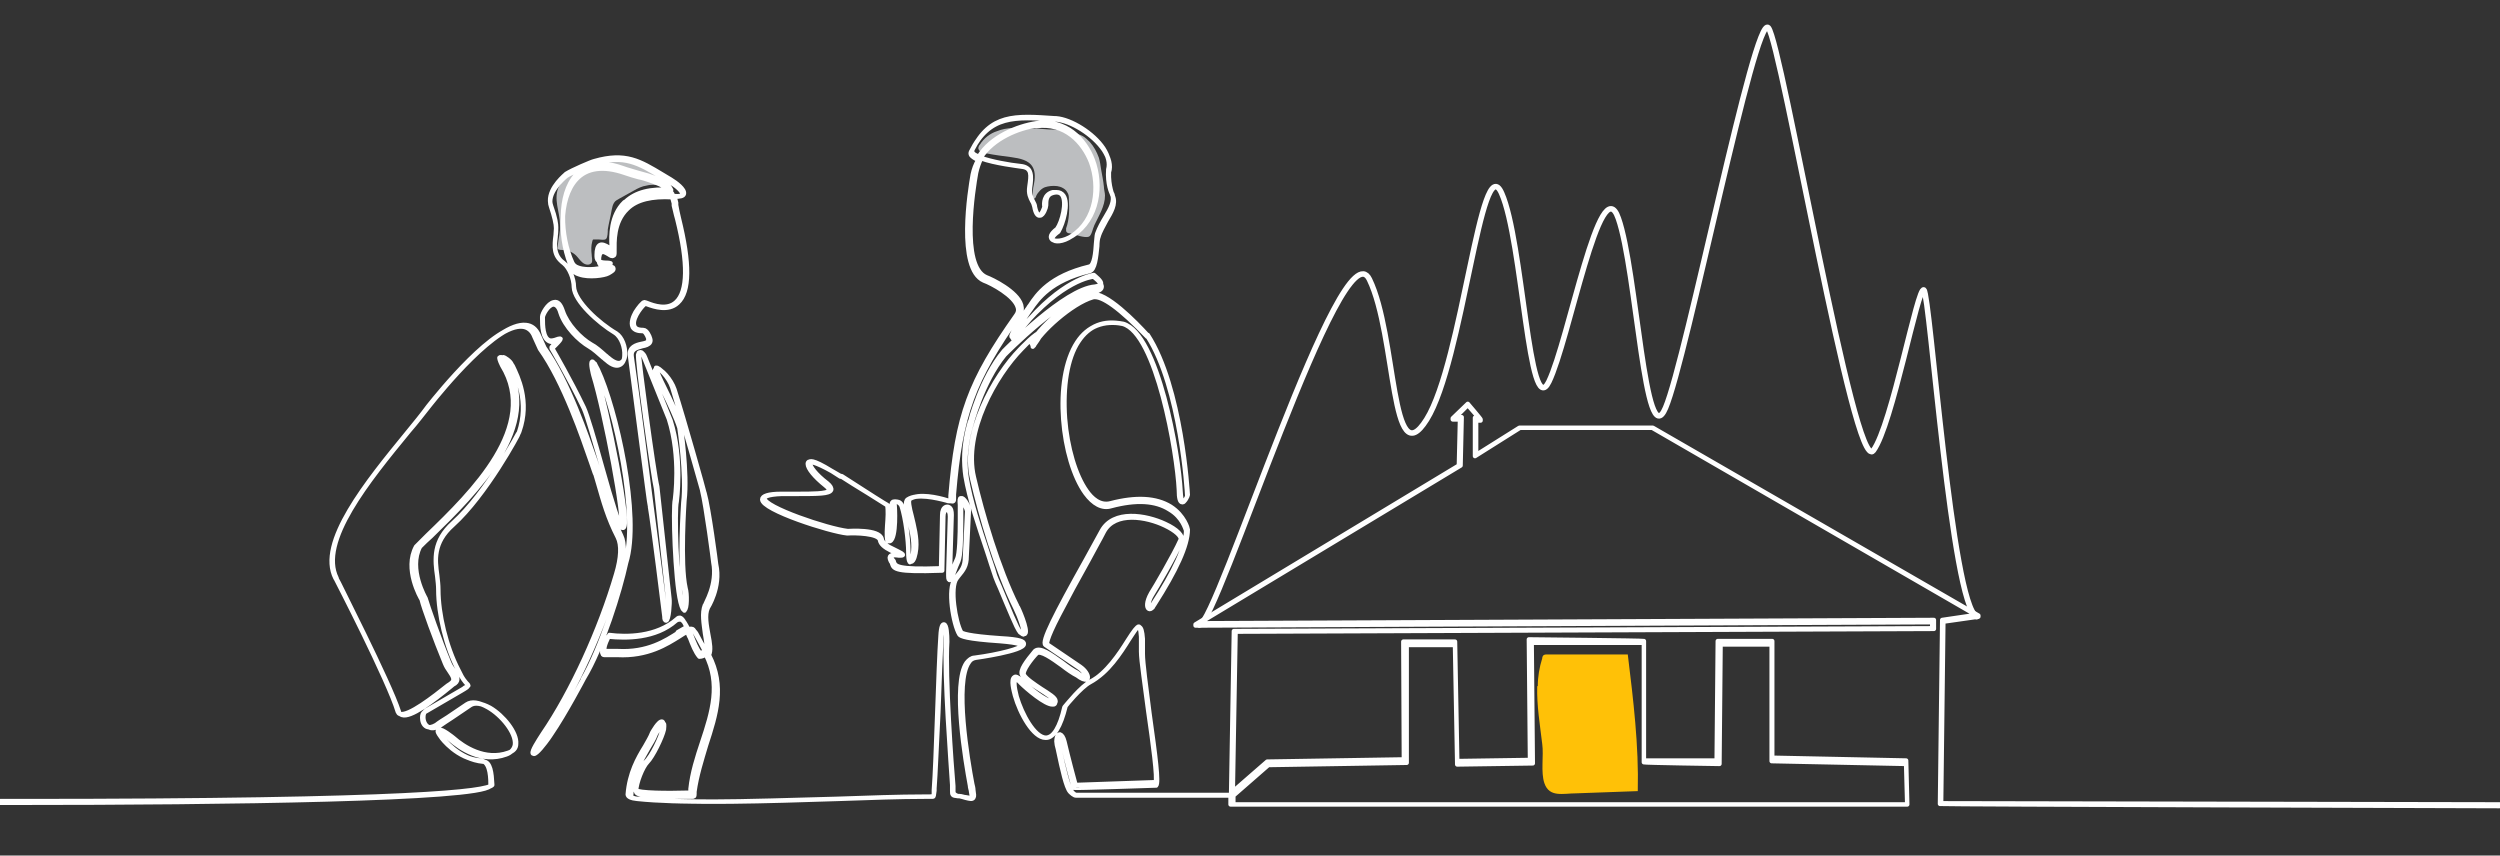 <?xml version="1.0" encoding="UTF-8"?>
<svg xmlns="http://www.w3.org/2000/svg" version="1.1" viewBox="0 0 450 154">
  <rect x="0" y="0" width="450" height="154" fill="#333333" stroke="none"/>
  <defs>
    <style>
      .cls-1 {
        fill: #ffc107;
      }

      .cls-2 {
        fill: #bcbec0;
      }

      .cls-3 {
        fill: none;
      }

      .cls-3, .cls-4 {
        stroke: #fff;
        stroke-linecap: round;
        stroke-linejoin: round;
      }

      .cls-4 {
        fill: #fff;
        stroke-width: .8px;
      }
    </style>
  </defs>
  <!-- Generator: Adobe Illustrator 28.7.0, SVG Export Plug-In . SVG Version: 1.2.0 Build 136)  -->
  <g>
    <g id="Layer_1">
      <g id="_23-1">
        <path class="cls-3" d="M215.9,112.5c3.1,0,25.7-72.4,30.6-62.2,4.9,10.1,3.8,35.6,10.3,25.2s9.8-49.2,13.5-40.7c3.8,8.5,4.9,41.3,8.5,33.9,3.6-7.4,9.3-38.7,12.5-29.4,3.3,9.3,4.8,42.9,8.5,34.1,3.8-8.9,16.1-71.2,18.5-68.4s15.5,80.8,18.9,76.1c3.4-4.6,8-29.7,9.1-28.9s5,56.7,9.5,58.8"/>
        <path class="cls-2" d="M107.2,43.1c-.1,0-.3,0-.4,0-.1,0-.2.3-.2.4-.2.7-.2,1.5-.1,2.3,0,.5.2,1.1,0,1.5-.4.5-1.1.4-1.6,0s-.8-.9-1.2-1.3c-.6-.6-1.5-1-2.4-1-.3,0-.7,0-.9-.2-.1-.2,0-.4,0-.6.1-1.2.5-2.5.4-3.7,0-1.2-.3-2.3-.5-3.5s-.2-2.4.3-3.4c.4-.9,1.2-1.5,1.9-2.1.8-.6,1.6-1.2,2.5-1.6,1.7-.8,3.6-1,5.5-1.2,1.5-.2,3.1-.3,4.5.2.7.2,1.3.6,2,1,1,.6,2,1.2,3.1,1.9.4.3.9.7.8,1.1-.2.5-.8.5-1.2.5-1.1,0-2.2-.3-3.3,0-.8.1-1.6.5-2.3.9-.9.5-1.8,1-2.7,1.5-.3.2-.6.3-.8.6-.3.4-.4.9-.5,1.4-.2,1.2-.5,2.3-.7,3.5,0,.4,0,1.4-.3,1.7s-1,.1-1.4.1h0Z"/>
        <path class="cls-2" d="M192.5,42c-.2,0-.5-.1-.6-.4,0-.2,0-.4,0-.5.6-1.6.6-3.5.5-5.2,0-.4,0-.9-.3-1.3-.3-.6-1.1-1-1.8-1.1-.8-.1-1.6,0-2.2.2s-1.3.9-1.6,1.6c0,.2-.3.6-.5.4,0,0-.1-.2-.1-.3,0-.7,0-1.4.2-2.2.2-1,.3-2.2-.2-3.1-.7-1.3-2.4-1.6-3.8-1.8-1.5-.2-3.1-.4-4.6-.7-.6,0-1.3-.3-1.4-.9,0-.2.1-.5.3-.7.7-1.1,1.8-2,3.1-2.4,1.7-.7,3.6-.6,5.5-.5,1.3,0,2.5.1,3.8.2,1.4,0,2.8.1,4.2.5.7.2,1.3.4,1.9.7.5.3.9.7,1.3,1.1.7.8,1.2,1.7,1.6,2.8.2.7.3,1.4.4,2.1.2,1.1.4,2.1.5,3.1,0,.5.2,1.1.2,1.6,0,1.9-1.1,3.6-1.9,5.3-.3.6-.5,1.9-1,2.1-.7.3-2.6-.4-3.4-.6h0Z"/>
        <path class="cls-1" d="M276.8,123.5c0-1.7.3-3.4.8-5,0-.2.1-.5.3-.6.2-.1.4-.1.6-.1h14.5c1,8.2,2,16.4,1.8,24.6-3.7.1-7.4.3-11.1.4-2.3,0-4.8.8-5.7-1.8-.7-2-.1-5-.4-7.1-.4-3.4-1-6.9-.9-10.4h0Z"/>
        <path class="cls-4" d="M186.1,62.2c1-2.3,6.8-7.6,10.6-8.7,1.6-.4,4.9,2,9.8,7.1h.1c5.9,9.2,7.1,27.9,7.1,28.7-.1.4-.6,1.1-.8,1.1,0,0-.3-.1-.4-1.9-.3-6.7-4.1-28.4-10.3-30.2-3.5-.7-6.4.4-8.3,3.3-4.4,6.7-2.8,21.3,1.5,27.2,1.4,1.9,3,2.8,4.6,2.3,4.5-1.2,8-1,10.5.6,2.4,1.4,2.9,3.6,3,3.8,0,2.8-2.1,7.3-6,13.3-.1.2-.3.4-.3.5,0,.1-.2.2-.3.2-.2-.1-.4-1.1.5-2.5.7-1.1,4.1-6.9,5.3-9.7.3-.8-.8-2-3-3-3.4-1.6-9.3-2.6-11.4,1.3-.7,1.3-1.7,3.1-2.8,5.1-5.6,10-8.1,14.9-7.3,15.4l5.9,4c.9.6,1.3,1.3,1.2,1.6,0,.1,0,.1,0,.1-.2,0-.6,0-1.4-.7-.8-.4-1.8-1.1-2.7-1.8-2.1-1.5-4-2.9-4.9-2.1-1.5,1.8-2.8,3.5-2.3,4.3.5.8,1.9,1.8,3.2,2.6,1.2.8,2.4,1.5,2.4,2,0,0,0,.1,0,.2,0,0-.1,0-.2,0-1,0-4.2-2.4-5.6-3.9-.6-.5-1-.7-1.2-.5-.7.4-.1,2.5.1,3.3.9,3.2,3.3,7.6,5.5,7.6h0c1.5,0,2.7-2,3.6-5.7.2-.3,2.9-3.6,4.5-4.4,3.1-1.6,5.4-5.2,6.9-7.6.8-1.2,1.5-2.4,1.8-2.3.1,0,.3.3.4,1.8v2.7c0,1.6.7,6.1,1.3,10.8.8,5.5,1.7,12.2,1.3,12.7l-14.4.5c-.2-.7-1.4-5.2-2-7.8-.2-.8-.5-1.2-.8-1.3,0,0-.2,0-.4.2-.2.3-.3,1-.2,1.4,0,.3.2.8.3,1.4.7,3.3,1.4,6.5,2.1,7.3.2.2.7.7,1.1.7h27.7c0,0,0,0,0,0h.1c0-.1,0,1.6,0,1.6h121.7c0,0,.1,0,.1,0l-.2-7.9-24.1-.5v-21h-9.8l-.2,21.5h-13.1c0-.1,0-21.5,0-21.5h0c0-.1-20.6-.3-20.6-.3h-.1l.2,21.7-13.1.2-.4-21.5h-9.3s.1,21.2.1,21.2l-24.6.4h0l-6.2,5.4.5-28.8,125.7-.5v-1.6c0,0-132.3.6-132.3.6l47.1-28.4h0s.2-8.7.2-8.7h-1.1s2.2-2.2,2.2-2.2l2,2.3h-.7c0,0,0,6.9,0,6.9l8.1-5.1h23.8c0,0,58.3,33.7,58.3,33.7l-6.1.9-.4,33.1h0c0,.1,100.7.4,100.7.4v-.3l-100.5-.2.4-32.7,6.3-.9v-.2s-58.6-33.8-58.6-33.8h0s-24,0-24,0l-7.8,4.9v-6.2c0,0,.8,0,.8,0v-.2c.1,0-2.3-2.8-2.3-2.8l-2.7,2.6v.2c0,0,1.3,0,1.3,0l-.2,8.3-47.4,28.6v.2c0,0,132.6-.6,132.6-.6v1.1s-125.7.5-125.7.5l-.5,29.3-.2.2h-27.6c-.2,0-.5-.1-.9-.6-.7-.8-1.6-4.9-2.1-7.2-.1-.6-.2-1.1-.3-1.4h0c-.1-.3,0-.9.1-1.1,0,0,0,0,.1,0,0,0,.3.1.6,1.1.6,2.9,2,7.9,2,7.9h0c0,.1,14.6-.4,14.6-.4,0,0,.1,0,.2,0,.5-.5-.1-5.2-1.2-13-.6-4.7-1.2-9.1-1.2-10.7v-2.7c-.1-1.4-.3-2-.6-2.1-.5-.1-1,.7-2.1,2.4-1.5,2.4-3.8,5.9-6.8,7.5-1.7.9-4.5,4.4-4.6,4.5h0c-.8,3.6-2,5.5-3.3,5.5h0c-2.1,0-4.4-4.3-5.3-7.4-.5-1.9-.5-2.9-.2-3,.2-.1.5,0,.9.5,1.1,1.1,4.5,4,5.8,3.9.2,0,.3,0,.4-.2,0-.1.1-.2.1-.4,0-.6-1.2-1.3-2.6-2.2-1.2-.8-2.7-1.8-3.1-2.5-.4-.7,1.5-3.1,2.3-3.9.7-.6,2.8.9,4.6,2.2.9.7,1.9,1.4,2.7,1.8.8.6,1.3.8,1.7.7.1,0,.2-.2.2-.4,0-.4-.4-1.2-1.4-1.9l-5.9-4c-.1,0-.3-.7,2.1-5.3,1.5-2.9,3.5-6.6,5.3-9.8,1.1-2.1,2.1-3.8,2.8-5.2,2-3.7,7.7-2.7,11-1.1,1.9.9,3.1,2,2.8,2.6-1.2,2.7-4.6,8.5-5.3,9.6-.9,1.6-.8,2.6-.4,2.8.2.1.4,0,.7-.3,0-.1.2-.3.3-.5,3.9-6.1,6-10.6,6-13.5h0c0-.1-.6-2.5-3.1-4.1-2.6-1.6-6.2-1.8-10.8-.6-1.9.5-3.4-.9-4.3-2.2-2-2.8-3.5-7.8-3.9-13.1-.4-5.7.4-10.8,2.4-13.8,1.9-2.9,4.6-3.9,8-3.2,6.1,1.7,9.8,23.3,10.1,29.9,0,1.5.2,2.2.6,2.2h0c.5,0,1-1.2,1-1.3,0-.2-1.1-19.4-7.2-28.8h-.1c-1.9-2.1-7.6-8-10.1-7.3-4,1.1-9.8,6.4-10.7,8.8M185.9,62.4c1.6-2.1,1.4-2.3,1.3-2.4-.5-.4-3.6,2.9-3.6,2.9-4.7,4.8-10.5,15.2-8.6,23.3,1.5,6.5,4.4,16.5,7.8,23.3.7,1.4,1.8,4.4,1.4,4.7,0,0-.1,0-.6-.4-.5-.5-2.3-4.9-3.6-8-.3-.7-.6-1.3-.8-1.9-.5-1.5-1-3-1.5-4.6-1.5-4.5-3-9.1-3.7-13.2-.3-2-.5-5.2.8-9.6,0,0,2-7.7,6-12.6.1-.1,10.9-11.1,16.2-11.5.9,0,1.3-.4,1.3-.8,0-.7-1.4-1.8-1.5-1.8h0c-.2,0-5.7.6-13.1,9.5-.9,1.1-1.3,1.4-1.4,1.6.3-.7,1.9-3.4,2.7-4.5.1-.2.3-.4.5-.7,1.3-1.9,3.6-5.2,10.6-6.9,1-.2,1.2-2.6,1.4-4.5,0-.7.1-1.4.2-1.6.3-1.1.9-2,1.4-3,.9-1.5,1.8-3,1.2-4.4,0,0-.8-1.8-.7-4.3.4-1.2,0-2.6-.9-4-1.9-2.8-5.9-5.3-8.7-5.5h0s-.1,0-.1,0c-7.3-.5-11.8-.8-15.1,5.8-.1.2-.1.4,0,.6.2.3.7.6,1.3.9-.5.8-.8,1.7-1,2.6-.5,2.8-2.8,17,2,19.1,1.4.5,5.5,2.7,6.1,4.8.2.6,0,1.1-.3,1.5h.1c0,0-.1,0-.1,0-8.4,11.9-10.6,17.9-11.8,32.4,0,.3,0,.5,0,.7s0,.2,0,.3c0,0-.1,0-.2,0-.1,0-.3,0-.5-.1-1.9-.5-5.3-1.3-7-.2-.6.4-.2,1.6.2,3.4.4,1.8,1,3.9.8,5.9-.1,1.2-.5,2-.6,2h0s-.3-.1-.3-1.8c0-2.1-.5-6.1-1.2-8.3-.3-.7-1-.9-1.4-.8-.3,0-.4.3-.4.6.2,1.2.2,6.1-.7,6.5,0,0,0,0,0,0-.2-.2-.1-1.5,0-2.6,0-1.4.2-2.9,0-3.8h0c0,0-.5-.3-3.5-2.2-1.8-1.1-3.9-2.4-4.8-3h-.2c-4.7-3.1-5.3-2.8-5.6-2.7-.2,0-.3.2-.3.4,0,.8,1.2,2.3,3.2,3.9.5.4.7.7.6.9-.2.6-3.2.6-5.7.6-1,0-2,0-2.9,0-2.3,0-3.4.4-3.4,1,0,1.9,12.2,5.8,15.3,6.1,1.5-.1,5.6,0,5.9,1.2.1.7.8,1.3,2,1.9.3.1,1.2.6,1.6.8,0,0-.1,0-.2,0-.6,0-1.4-.1-1.6.3-.1.2,0,.5.2.9.1.1.2.3.2.4.3.9.6,1.5,8.8,1.2,0,0,.2,0,.2,0,0,0,0-.1,0-.2,0,0,0,0,0-.1l.2-9.4c0-.7.2-1.1.5-1.2.1,0,.2,0,.3,0,.2.1.4.5.4,1.2l-.3,10c0,1.1,0,1.3.2,1.4.2,0,.4-.3.9-1.7.2-.5.4-1.1.7-1.7.4-.9.5-4.1.5-7.2,0-.9,0-1.8,0-2.6-.1-.9,0-1,0-1,0,0,0,0,.1,0,.4.3.9,1.3,1,1.8l-.4,8.3c0,1.7-.6,2.4-1.5,3.5-.1.1-.2.2-.3.4-1.4,1.7-.3,8.2.8,10,.2.3,1.2.8,7.3,1.2,3.7.3,3.9.7,3.9.8,0,.5-3.9,1.6-8.5,2.2-.5,0-1,.4-1.4.9-2.6,3.7-.2,17.8.6,22.1,0,.4.2.8.2,1.1.1.6.2,1,.1,1.1s-.5,0-1.1-.1c-.3,0-.7-.2-1.1-.2h-.3c-.5-.2-.8-.4-.8-.8,0-.2,0-.6,0-1-.3-3.3-1.5-19.9-1.1-26,0-1.3-.1-3.1-.6-3.1-.2,0-.5.2-.6,2.1-.2,2.8-.4,8.5-.6,14.1-.2,5.7-.4,11.1-.6,13.6v.4c0,.5,0,.8-.2.8,0,0-.3,0-.6,0-.2,0-.5,0-.8,0-4.5,0-9.9.2-15.7.4-12.6.4-26.9.9-35.8,0-.9,0-1.5-.3-1.4-.5.2-3.8,1.8-6.4,3-8.5.6-1,1.1-1.8,1.4-2.6.1-.3,1.2-1.9,1.5-1.9,0,0,.1.1,0,1-.3,1.4-2,4.9-3,5.9h0c0,0,0,0,0,0-.8.8-2,3.7-2,5.2,0,0,0,.2.1.3.6.6,3.7.7,6.2.7s3.3,0,3.4,0h.3c.4,0,.5,0,.5-.5,0-.1,0-.2,0-.4.4-2.9,1.3-5.7,2.1-8.4,1.8-5.5,3.4-10.6.5-16.2.4-.8.2-2.1-.1-3.6-.3-1.7-.7-3.6-.1-4.9,0,0,2.4-3.7,1.5-7.8,0-.1-1.3-10.1-2.1-12.9,0-.1-3.7-13.3-5.4-18.6-.6-1.8-2.4-3.8-3.2-3.7-.1,0-.4.1-.3.6,0,.4.6,1.5,1.5,3.4,1.1,2.2,2.4,5,2.9,6.6,0,0,1.3,8.6.7,13.5,0,.1-.8,11.5.2,15.9.2,1,.2,3.2,0,3.5,0,0-.2-.3-.4-1.2-1.1-4.1-1.4-16.9-1-18.4,0,0,1.1-7.7-1.1-14.6l-4.6-11.4c-.2-.5-.4-.7-.7-.8-.2,0-.4,0-.5.2-.4.5,2.8,22.8,3.2,24.3l2.2,20.2c0,.8-.2,2.9-.4,3.5,0,0,0-.2,0-.4,0,0-2.2-17.1-2.6-19.9,0-.2-2.8-22-3.6-27.2-.2-1.4.9-1.6,1.9-1.9.6-.1,1.2-.3,1.4-.7.1-.2.1-.4,0-.7-.1-.4-.6-1.5-1.2-1.5-1.1,0-1.6-.3-1.7-1-.2-1.4,1.7-3.6,2-3.7,0,0,.3,0,.5.1,1.1.4,3.7,1.3,5.4-.3,2.2-2,2.2-7.1.2-15.2-.2-.9-.4-1.7-.5-2.4v-.4c-.1-.4-.2-.8-.3-1.1,1,0,1.6-.1,1.7-.5.2-.8-1.4-2-2.4-2.6-.5-.3-1-.6-1.5-.9-4-2.4-6.6-4-12.2-2.4-.5.1-4,1.6-5.1,2.3h0s0,0-.1.1c0,0,0,0,0,0h0c-.8.7-3.5,3.2-2.6,5.7.8,2.2.9,3.3.9,3.8,0,.5,0,1-.1,1.6-.2,1.6-.4,3.5,1.5,4.9,1,.8,1.8,2.8,1.8,4.2.1,2.6,4.5,6.6,7.6,8.4,1.1.7,1.7,2.5,1.6,3.8,0,.8-.3,1.3-.8,1.5-.5.2-1.3-.1-2.2-.9-.2-.1-.3-.3-.5-.4-.9-.8-1.8-1.6-2.6-2-1.9-1.1-4.3-3.6-5.1-6-.4-1.2-.9-1.8-1.6-1.6-1.1.2-2.1,2.1-2.1,2.6v.3c0,1.2,0,3.8,1.5,4.2.5.1,1,0,1.4-.2-.1.1-.2.2-.4.4-.2.2-.5.4-.8.8h0c0,0,0,.2,0,.2,0,0,3.2,5.4,5.8,10.8.6,1.3,1.9,5.9,3.2,10.3,1.9,6.8,3.2,10.9,3.7,11.2,0,0,.1,0,.2,0,.6-.2.2-4.1-1.2-11.6-1.2-6.3-2.7-12.9-3.6-16-.2-.5-.3-1.5-.3-1.9,0,.1.2.4.5,1,3.3,7,7.7,26.5,5.1,34.8-1.1,5.1-4.2,15.2-7.6,20.8,0,0-3.3,6.3-5.9,10.1-1.3,2-2.4,3-2.7,3.1,0-.2.3-1.1,1.8-3.2,5.2-7.6,10.3-18.9,13.2-28.8.9-3.1,1-5.5.3-6.9-1.7-3.5-2.6-6.5-3.4-9.6-.2-.6-.3-1.1-.5-1.7h0c0-.1,0-.1,0-.1-.1-.2-.4-1-.7-2-1.5-4.3-4.9-14.4-9.2-20.4l-1-2.2c-.5-1.2-1.3-1.8-2.3-1.9-5.2-.6-15.3,11.9-17.3,14.4-1.2,1.5-2.4,3.1-3.8,4.7-7.3,8.9-16.3,19.9-13,26.5,0,.2,9.5,18.7,11.2,24,0,.3.3.5.6.6,1.5.5,5.4-2.4,8.8-5.2.2-.2.5-.4.7-.5.8-.6.3-1.5-.3-2.4-.3-.4-.6-.9-.8-1.4-1.7-4.1-3.8-10.1-4.2-11.5h0c0,0-3.1-5.3-1-9.3.6-.6,1.3-1.3,2-1.9,8.1-7.9,20.3-19.9,13.5-31-.6-1-.5-1.2-.5-1.2.2,0,1.3.7,1.5,1.3l.2.3c.9,1.9,3.1,6.3,1.2,11.7,0,.1-5.9,11.1-11.9,16.5-3.7,3.3-3.3,6.6-2.9,9.5.1.9.2,1.7.2,2.5,0,4.4,1.4,10.4,3.6,14.5.4.9.8,1.6,1.4,2.3.2.2.4.4.4.5,0,0-.2.2-.4.3-.1,0-.3.1-.5.3l-6.7,3.9c-.3.2-.5.6-.5,1.2,0,.7.3,1.5,1,1.8.4.2,1,.3,2-.3.6-.4,1.3-.9,2.1-1.4,1.2-.8,2.5-1.7,3.4-2.3.8-.5,2-.3,3.5.5,2.4,1.4,4.9,4.5,4.7,6.5,0,.8-.5,1.3-1.4,1.6-4.2,1.5-8.1-1.1-9.9-2.7,0,0-2.1-1.7-2.5-1.4-.2.1-.1.4.6,1.4.1.2,2.9,3.9,7.3,4.3,1.3,0,1.5,2.1,1.6,4.1,0,0,0,0,0,.1-1,1.1-13.5,2.9-85,2.9H0v.3h3c37.6,0,82.9-.6,85.2-3,0,0,.1-.2.1-.3,0-2.1-.3-4.2-1.8-4.3-4.2-.3-7-4-7.1-4.2-.6-.8-.6-1-.6-1.1h0c.3,0,1.9,1.1,2.1,1.4,1.9,1.7,5.8,4.4,10.2,2.8.9-.3,1.5-1,1.6-1.8.2-2.1-2.4-5.3-4.9-6.7-1.6-.9-2.9-1.1-3.8-.5-.9.6-2.2,1.5-3.4,2.3-.8.5-1.6,1-2.1,1.4-.7.4-1.2.5-1.7.3-.6-.3-.8-1-.8-1.6,0-.5.1-.8.4-1l6.7-3.9c.2-.1.3-.2.5-.3.3-.2.5-.3.6-.5,0-.2-.1-.4-.4-.7-.6-.7-.9-1.4-1.3-2.2-2.2-4.2-3.6-10.1-3.6-14.4,0-.8-.1-1.6-.2-2.5-.4-2.8-.8-6,2.8-9.2,6-5.4,11.9-16.4,11.9-16.6,1.9-5.6-.3-10-1.3-11.9l-.2-.3c-.2-.5-1.3-1.4-1.7-1.4-.2,0-.2,0-.3.1,0,.1,0,.4.5,1.4,6.7,10.9-5.4,22.8-13.5,30.6-.7.7-1.4,1.4-2,2h0c-2.2,4,.8,9.2,1,9.5.3,1.4,2.5,7.4,4.2,11.5.2.5.5,1,.8,1.4.7,1,1,1.6.4,2.1-.2.2-.4.3-.7.5-2.5,2-7.1,5.6-8.6,5.1-.2,0-.3-.2-.4-.4-1.6-5.4-11.1-23.9-11.2-24-3.3-6.4,5.7-17.4,12.9-26.2,1.4-1.7,2.7-3.3,3.8-4.8,2-2.5,12-14.9,17-14.3.9.1,1.7.7,2.1,1.8l1,2.2h0c4.3,6,7.7,16.1,9.2,20.4.6,1.7.7,2.1.8,2.2.2.6.3,1.1.5,1.7.9,3.1,1.7,6.1,3.5,9.6.7,1.4.6,3.7-.3,6.7-2.9,9.9-8,21.1-13.2,28.7-.9,1.4-2,3.1-1.8,3.5,0,0,.1.1.2.1h0c.5,0,1.8-1.6,2.9-3.2,2.6-3.8,5.9-10.1,5.9-10.2,3.3-5.7,6.5-15.8,7.6-20.9,2.6-8.4-1.8-28-5.1-35-.5-1.3-.7-1.3-.8-1.3-.4.1.2,2.4.2,2.4,2.1,6.8,5.8,26.4,5,27.3-.5-.5-2.2-6.3-3.5-11-1.3-4.7-2.6-9.1-3.2-10.4-2.4-5-5.3-10-5.7-10.7.3-.3.5-.5.7-.7.6-.6.8-.9.8-1,0-.1-.2,0-.4,0-.3.1-1,.4-1.5.3-1.3-.3-1.3-2.9-1.3-3.9v-.3c0-.4.9-2.2,1.9-2.3.5,0,1,.4,1.3,1.5.8,2.5,3.3,5,5.2,6.1.7.4,1.6,1.2,2.5,2,.2.1.3.3.5.4,1.2,1.1,2,1.1,2.4.9.5-.2.9-.8.9-1.7.1-1.4-.5-3.3-1.7-4.1-3-1.8-7.3-5.7-7.4-8.2,0-1.5-.8-3.6-1.9-4.4-1.8-1.3-1.6-3-1.4-4.6,0-.6.1-1.1.1-1.6,0-.8-.3-2.1-.9-3.9-.9-2.4,2.1-5,2.7-5.5.8-.6,4.6-2.1,5.1-2.3,5.4-1.6,8,0,12,2.4.5.3.9.6,1.5.9,1.2.7,2.5,1.8,2.3,2.3,0,.2-.3.4-1.6.3-.5-1.2-1.5-1.9-4.4-2.9-.6-.2-1.2-.4-1.8-.5-.8-.2-1.7-.5-2.6-.8-3.8-1.3-6.8-.9-8.7,1.2-3.2,3.5-3,11.2-.7,16.1.2.5.6.8,1.3,1,1.7.6,4.5.2,5.2-.2.7-.4,1-.6.9-.9,0-.2-.4-.4-1.1-.3-.4,0-.9,0-1.2-.3-.2-.2-.3-.5-.3-.8,0-.9.2-1.4.5-1.5.3-.2.8.1,1.3.4.3.2.6.4.8.2.2,0,.2-.3.2-.4,0-.1,0-.3,0-.4,0-1.6-.2-5.2,2.3-7.6,1.7-1.7,4.5-2.3,8.1-2.1.1.3.2.7.3,1.1v.4c.2.7.3,1.4.6,2.4,2,8,1.9,13.1-.2,15-1.6,1.5-4.1.6-5.1.2-.3-.1-.5-.2-.6-.2-.3,0-1.1,1-1.6,1.8-.4.7-.9,1.9-.5,2.7.3.5.9.7,1.8.7.4,0,.8.7,1,1.3,0,.2,0,.4,0,.5-.2.3-.7.4-1.2.5-1,.2-2.3.6-2.1,2.1.7,5.2,3.5,27,3.6,27.2.5,2.8,2.6,19.7,2.6,19.8,0,.5.1.7.3.7.5,0,.7-3.3.6-3.9l-2.2-20.2c-.6-2.4-3.4-23.1-3.3-24.1,0,0,.2-.1.3-.1.2,0,.4.2.5.6l4.6,11.4c2.2,6.9,1.1,14.4,1.1,14.5-.4,1.5,0,14.4,1,18.5.3,1.2.5,1.4.7,1.4.5-.1.5-3,.2-3.9-1-4.4-.2-15.7-.2-15.8.6-5-.7-13.5-.7-13.6-.5-1.7-1.8-4.5-2.9-6.7-.8-1.6-1.4-3-1.5-3.3,0-.1,0-.3,0-.3.5-.1,2.3,1.7,2.9,3.5,1.7,5.4,5.4,18.5,5.4,18.6.7,2.8,2,12.7,2,12.9.8,4-1.5,7.6-1.5,7.7-.6,1.5-.2,3.4,0,5.1.2,1.3.5,2.5.2,3.3,0,0,0-.1-.1-.2-.6-1.1-1.2-2.1-1.7-3.1-.2-.3-.4-.5-.7-.6-.2,0-.4,0-.7,0-.4-1-.9-1.8-1.4-1.9-.2,0-.5,0-.8.2-3.7,3.3-9.1,3.2-12.1,2.9,0,0-.2,0-.3.2-.3.5-1.2,2.3-.8,2.9,0,.2.2.2.4.2h2.2c5.5.3,9-2,11.1-3.3.6-.4,1.1-.7,1.5-.9.2.4.3.8.5,1.1.5,1.3,1,2.6,1.7,3.4h0c0,0,0,0,0,0,.5,0,.9-.2,1.1-.5,2.8,5.4,1.2,10.5-.6,15.9-.9,2.7-1.8,5.5-2.1,8.4,0,.2,0,.3,0,.5,0,.1,0,.2,0,.2,0,0-.1,0-.2,0h-.4c-3.3.1-8.7.1-9.4-.5,0,0,0,0,0,0,0-1.5,1.2-4.2,1.9-5,1.1-1,2.8-4.5,3.1-6,.2-.8.1-1.2-.1-1.3-.6-.2-1.8,2-1.8,2-.3.8-.8,1.6-1.3,2.5-1.3,2.1-2.8,4.8-3.1,8.6h.1-.1c0,.4.6.7,1.7.8,3.8.4,8.6.5,13.8.5s14.8-.3,22.1-.5c5.8-.2,11.2-.4,15.7-.4.3,0,.6,0,.8,0,.9,0,1,0,1.1-1.1v-.4c.2-2.5.4-7.9.7-13.6.2-5.5.4-11.2.6-14,.1-1.7.4-1.9.4-1.9.2,0,.5,1.4.4,2.8-.4,6.1.9,22.8,1.1,26.1,0,.4,0,.8,0,1,0,.8,0,.9,1,1h.3c.4.1.8.2,1.1.3.8.2,1.2.3,1.4,0s.1-.6,0-1.4c0-.3-.1-.7-.2-1.1-.8-4.2-3.2-18.3-.6-21.9.3-.5.7-.7,1.2-.8,0,0,8.8-1.2,8.7-2.5,0-.4-.5-.8-4.2-1-5.9-.4-7-.9-7.1-1.1-1-1.7-2.1-8.1-.8-9.7.1-.1.2-.3.3-.4.9-1.1,1.5-1.8,1.5-3.6l.4-8.3c0-.6-.7-1.9-1.2-2.1-.2,0-.3,0-.3,0-.1,0-.2.3-.1,1.2,0,.8,0,1.7,0,2.6,0,2.9-.1,6.3-.5,7.1-.2.5-.5,1.1-.7,1.7-.2.5-.5,1.2-.6,1.4,0-.1,0-.4,0-1l.3-10c0-.7-.1-1.2-.5-1.4-.2-.1-.4-.1-.6,0-.4.2-.6.7-.6,1.4l-.2,9.4c0,0,0,.1,0,.2h0c-8,.3-8.2-.4-8.5-1.1,0-.2-.1-.3-.3-.5-.2-.3-.3-.5-.2-.6.1-.2.9-.2,1.4-.1.5,0,.6,0,.7-.1,0-.2,0-.2-2-1.2-1.1-.5-1.7-1.1-1.8-1.7-.4-1.8-5.9-1.4-6.1-1.4-3.6-.4-15.1-4.3-15-5.9,0-.2.3-.7,3.2-.8.9,0,1.9,0,2.9,0,3.5,0,5.6,0,5.9-.7.1-.3-.1-.7-.7-1.2-2.1-1.6-3.1-3-3.1-3.6,0-.1,0-.2.2-.2.2,0,1.1,0,5.3,2.5h.2c5.1,3.3,7.8,5,8.2,5.2.2.9.1,2.4,0,3.7-.1,1.6-.1,2.6.2,2.8,0,0,.2,0,.3,0,1.2-.5.9-6.3.8-6.8,0-.2.1-.2.2-.3.3,0,.8,0,1.1.6.7,2.2,1.2,6.1,1.2,8.2,0,1.8.3,2,.5,2h0c.5,0,.8-1.3.9-2.3.2-2-.4-4.2-.8-5.9-.4-1.5-.7-2.9-.3-3.1,1.6-1,4.9-.3,6.8.3.2,0,.3.1.5.1.2,0,.4.1.5,0s.1-.2.1-.5c0-.2,0-.4,0-.7,1.2-14.4,3.4-20.4,11.8-32.3h0c.4-.5.5-1.1.3-1.8-.7-2.4-5.2-4.6-6.3-5-4.6-2-2.3-16-1.8-18.8.2-.9.5-1.8.9-2.6,2.4.9,6.7,1.4,7.3,1.5,1.9.2,1.7,1.5,1.4,3.6h0c-.2,1.3.2,2,.5,2.6.2.3.3.6.4,1,.2,1.2.6,1.7,1,1.6.6,0,1.1-1.5,1.1-1.8,0-.9,0-2,1.3-2.3.8-.2,1.3,0,1.6.4.9,1.3,0,4.8-.9,6.1-1.3,1-1.2,1.5-1,1.8.4.6,2.1.5,3.8-.6,4.6-3,5.3-9.1,3.6-13.6-1.4-3.7-4.8-7.4-10.2-6.6-3.3.5-8.1,2.4-10.3,6-.6-.2-1.1-.5-1.2-.8,0-.1,0-.2,0-.4,3.3-6.5,7.6-6.2,14.9-5.7h.2c2.7.2,6.7,2.7,8.5,5.4.9,1.4,1.2,2.7.9,3.8h0c-.2,2.6.6,4.4.7,4.4.5,1.3-.3,2.7-1.2,4.2-.6,1-1.1,1.9-1.5,3-.1.3-.1.9-.2,1.7-.1,1.6-.3,4-1.2,4.2-7.1,1.7-9.4,5-10.7,7-.2.2-.3.5-.5.7-.4.6-1.2,1.8-1.8,2.8-1.2,2-1.1,2.1-.9,2.2.1.1.3.2,1.9-1.8,7-8.5,12.4-9.3,12.8-9.4.2.2,1.4,1.1,1.3,1.6,0,.3-.6.4-1.1.5-5.4.4-15.9,11.1-16.4,11.6-4.1,4.9-6,12.6-6.1,12.7-1.3,4.4-1.1,7.7-.8,9.8.7,4.2,2.3,8.8,3.8,13.3.5,1.6,1.1,3.1,1.5,4.6.2.6.5,1.2.8,1.9,1.8,4.3,3.1,7.6,3.6,8.1.5.5.8.6,1,.5.7-.5-1.3-5-1.4-5-3.4-6.8-6.3-16.7-7.8-23.2-1.9-8.1,3.9-18.3,8.6-23.1,1.3-1.4,2.8-2.7,3.2-2.8,0,.1-.2.6-1.3,2M112.4,36.4c-2.5,2.4-2.4,6.2-2.3,7.8,0,.2,0,.3,0,.4s0,.1,0,.1c0,0-.4-.1-.6-.2-.5-.3-1.1-.6-1.5-.4-.4.2-.6.8-.6,1.8,0,.4,0,.8.3,1,.3.3.8.4,1.4.4.6,0,.8.1.8.1,0,0,0,.3-.8.6-.7.3-3.3.8-5,.2-.6-.2-.9-.5-1.1-.9-2.2-4.8-2.5-12.3.7-15.8,1.2-1.3,2.7-1.9,4.6-1.9s2.4.2,3.9.7c.8.3,1.7.5,2.6.8.6.2,1.2.3,1.8.5,2.7.9,3.7,1.5,4.2,2.6-3.7-.3-6.4.4-8.2,2.1h0ZM122.1,113.9c-2.2,1.4-5.5,3.6-10.9,3.3h-2.2c-.1,0-.2,0-.2-.2-.2-.6.7-2.4.9-2.7,3,.4,8.5.4,12.2-2.9.2-.2.3-.2.5-.2.4.1.8.8,1.2,1.7-.4.2-.9.5-1.6.9h0ZM126.9,117.1c-.2.2-.5.4-.9.5-.6-.8-1.1-2-1.6-3.3-.2-.4-.3-.8-.4-1.1.2,0,.4,0,.5,0,.2,0,.4.2.5.5.6,1,1.1,2,1.7,3.1,0,.1.1.2.2.4,0,0,0,0,0,0h0ZM186.5,22.7c5.2-.7,8.5,2.9,9.9,6.5,1.6,4.4,1,10.4-3.5,13.3-1.6,1.1-3.1,1.1-3.4.6-.2-.2,0-.7,1-1.4h0c.9-1.5,1.9-5.1.9-6.5-.3-.4-.7-.6-1.2-.6s-.4,0-.7,0c-1.6.4-1.6,2-1.5,2.6,0,.2-.5,1.5-.9,1.5-.1,0-.5,0-.8-1.4,0-.4-.2-.7-.4-1.1-.3-.6-.6-1.2-.5-2.4h0c.3-2.1.4-3.7-1.7-3.9-2-.2-5.3-.8-7.2-1.5,2.2-3.5,6.9-5.4,10.1-5.8h0ZM228.4,137.7l24.7-.4h.1v-21.2c-.1,0,8.7,0,8.7,0l.4,21.5,13.6-.2-.2-21.7h20.2c0,.1,0,21.5,0,21.5h0c0,.1,13.6.3,13.6.3l.2-21.5h9.2v21l24.2.5.2,7.3h-121.3c0,0,0-1.6,0-1.6l6.3-5.5h0Z"/>
      </g>
    </g>
  </g>
</svg>